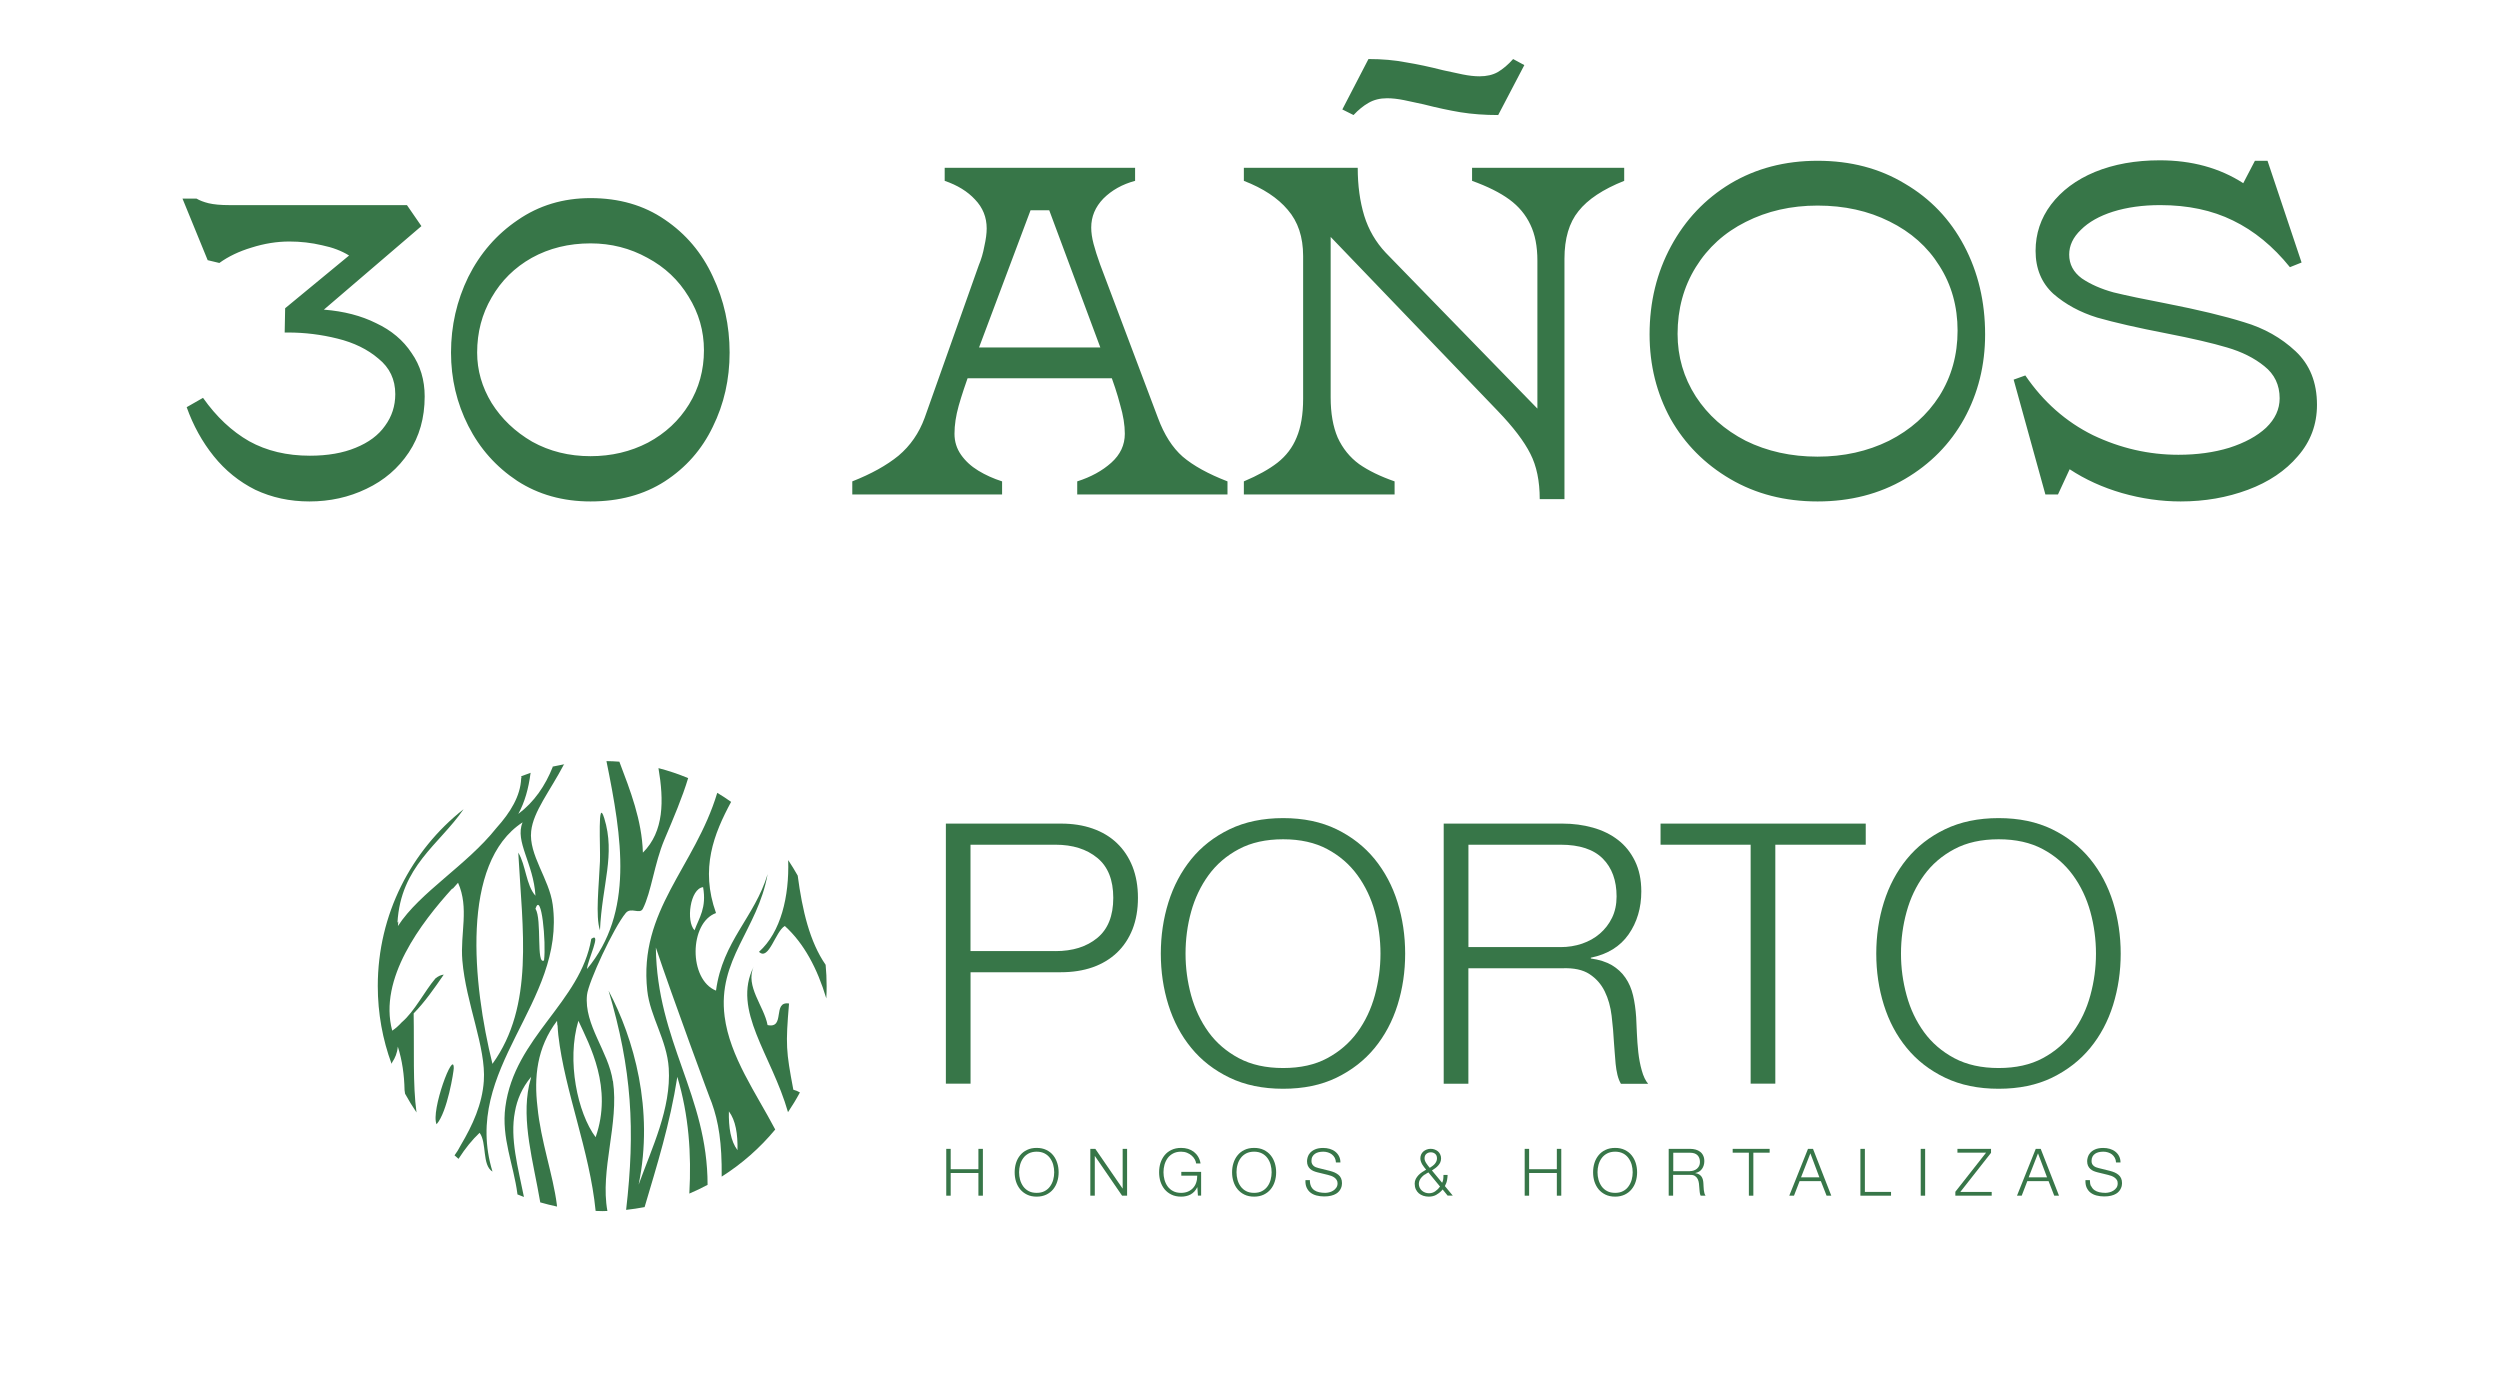 <svg width="450" height="248" viewBox="0 0 450 248" fill="none" xmlns="http://www.w3.org/2000/svg">
<path d="M55.694 90.26C52.166 90.26 48.918 89.56 45.95 88.16C43.038 86.704 40.546 84.688 38.474 82.112C36.402 79.536 34.778 76.596 33.602 73.292L36.542 71.612C38.95 75.028 41.722 77.632 44.858 79.424C47.994 81.16 51.634 82.028 55.778 82.028C58.97 82.028 61.714 81.552 64.01 80.6C66.362 79.648 68.126 78.332 69.302 76.652C70.534 74.972 71.15 73.068 71.15 70.94C71.15 68.308 70.142 66.18 68.126 64.556C66.166 62.876 63.702 61.672 60.734 60.944C57.822 60.216 54.854 59.852 51.83 59.852H51.242L51.326 55.484L62.834 45.992C61.49 45.152 59.866 44.536 57.962 44.144C56.058 43.696 54.098 43.472 52.082 43.472C49.842 43.472 47.574 43.836 45.278 44.564C43.038 45.236 41.106 46.16 39.482 47.336L37.382 46.832L32.846 35.744H35.366C35.926 36.08 36.654 36.36 37.55 36.584C38.502 36.808 39.734 36.92 41.246 36.92H73.25L75.854 40.7L58.298 55.736C61.882 56.016 65.018 56.828 67.706 58.172C70.45 59.46 72.578 61.252 74.09 63.548C75.658 65.788 76.442 68.392 76.442 71.36C76.442 75.224 75.49 78.584 73.586 81.44C71.682 84.296 69.134 86.48 65.942 87.992C62.806 89.504 59.39 90.26 55.694 90.26ZM106.298 90.26C101.314 90.26 96.918 89.028 93.11 86.564C89.302 84.044 86.362 80.74 84.29 76.652C82.218 72.564 81.182 68.168 81.182 63.464C81.182 58.648 82.218 54.112 84.29 49.856C86.418 45.6 89.386 42.184 93.194 39.608C97.002 36.976 101.37 35.66 106.298 35.66C111.45 35.66 115.902 36.948 119.654 39.524C123.462 42.1 126.346 45.516 128.306 49.772C130.322 54.028 131.33 58.592 131.33 63.464C131.33 68.28 130.322 72.732 128.306 76.82C126.346 80.908 123.462 84.184 119.654 86.648C115.902 89.056 111.45 90.26 106.298 90.26ZM106.298 82.112C110.05 82.112 113.494 81.3 116.63 79.676C119.766 77.996 122.23 75.7 124.022 72.788C125.814 69.876 126.71 66.628 126.71 63.044C126.71 59.572 125.786 56.352 123.938 53.384C122.146 50.416 119.682 48.092 116.546 46.412C113.41 44.676 109.994 43.808 106.298 43.808C102.378 43.808 98.85 44.676 95.714 46.412C92.634 48.148 90.226 50.528 88.49 53.552C86.754 56.52 85.886 59.824 85.886 63.464C85.886 66.656 86.754 69.68 88.49 72.536C90.282 75.392 92.718 77.716 95.798 79.508C98.934 81.244 102.434 82.112 106.298 82.112ZM153.412 86.648C156.828 85.304 159.6 83.764 161.728 82.028C163.856 80.236 165.424 77.968 166.432 75.224L176.176 47.756C176.624 46.692 176.96 45.544 177.184 44.312C177.464 43.08 177.604 42.016 177.604 41.12C177.604 39.104 176.904 37.368 175.504 35.912C174.16 34.456 172.34 33.336 170.044 32.552V30.2H204.316V32.552C202.02 33.168 200.116 34.232 198.604 35.744C197.148 37.256 196.42 38.992 196.42 40.952C196.42 41.848 196.56 42.828 196.84 43.892C197.12 44.956 197.512 46.188 198.016 47.588L208.432 75.224C209.552 78.248 211.036 80.572 212.884 82.196C214.788 83.82 217.476 85.304 220.948 86.648V89H193.9V86.648C196.364 85.864 198.408 84.744 200.032 83.288C201.656 81.832 202.468 80.096 202.468 78.08C202.468 76.512 202.188 74.776 201.628 72.872C201.124 70.912 200.424 68.784 199.528 66.488L188.86 37.844H185.5L174.748 66.488C173.796 69.064 173.068 71.248 172.564 73.04C172.06 74.832 171.808 76.512 171.808 78.08C171.808 79.48 172.2 80.74 172.984 81.86C173.768 82.98 174.804 83.932 176.092 84.716C177.38 85.5 178.808 86.144 180.376 86.648V89H153.412V86.648ZM174.076 62.54H199.948L201.964 68.084H172.396L174.076 62.54ZM277.151 89.84C277.151 86.592 276.591 83.876 275.471 81.692C274.351 79.452 272.391 76.876 269.591 73.964L237.083 40.112L239.519 39.188V71.528C239.519 74.384 239.939 76.792 240.779 78.752C241.675 80.712 242.963 82.308 244.643 83.54C246.323 84.716 248.451 85.752 251.027 86.648V89H223.895V86.648C226.415 85.584 228.431 84.464 229.943 83.288C231.511 82.056 232.659 80.544 233.387 78.752C234.171 76.904 234.563 74.58 234.563 71.78V46.076C234.563 42.66 233.639 39.888 231.791 37.76C229.999 35.632 227.367 33.896 223.895 32.552V30.2H244.391C244.391 33.392 244.783 36.276 245.567 38.852C246.351 41.372 247.639 43.584 249.431 45.488L279.587 76.484L276.731 77.072V46.916C276.731 44.34 276.311 42.184 275.471 40.448C274.631 38.656 273.371 37.144 271.691 35.912C270.011 34.68 267.771 33.56 264.971 32.552V30.2H292.355V32.552C288.547 34.064 285.803 35.884 284.123 38.012C282.443 40.084 281.603 42.94 281.603 46.58V89.84H277.151ZM241.619 19.7L246.323 10.628C248.787 10.628 251.027 10.824 253.043 11.216C255.115 11.552 257.355 12.028 259.763 12.644C260.995 12.924 262.171 13.176 263.291 13.4C264.411 13.624 265.419 13.736 266.315 13.736C267.603 13.736 268.695 13.484 269.591 12.98C270.543 12.42 271.467 11.636 272.363 10.628L274.379 11.72L269.675 20.708C267.211 20.708 264.943 20.54 262.871 20.204C260.855 19.868 258.643 19.392 256.235 18.776C255.003 18.496 253.827 18.244 252.707 18.02C251.587 17.796 250.579 17.684 249.683 17.684C248.395 17.684 247.275 17.964 246.323 18.524C245.427 19.028 244.531 19.756 243.635 20.708L241.619 19.7ZM327.164 90.26C321.284 90.26 316.048 88.916 311.456 86.228C306.864 83.54 303.28 79.928 300.704 75.392C298.184 70.8 296.924 65.732 296.924 60.188C296.924 54.364 298.212 49.072 300.788 44.312C303.364 39.552 306.92 35.8 311.456 33.056C316.048 30.312 321.284 28.94 327.164 28.94C333.1 28.94 338.336 30.312 342.872 33.056C347.464 35.744 351.02 39.468 353.54 44.228C356.06 48.988 357.32 54.308 357.32 60.188C357.32 65.732 356.06 70.8 353.54 75.392C351.02 79.928 347.464 83.54 342.872 86.228C338.28 88.916 333.044 90.26 327.164 90.26ZM327.164 82.196C331.868 82.196 336.152 81.244 340.016 79.34C343.88 77.38 346.904 74.692 349.088 71.276C351.272 67.804 352.364 63.884 352.364 59.516C352.364 55.148 351.272 51.256 349.088 47.84C346.96 44.424 343.964 41.764 340.1 39.86C336.292 37.956 331.98 37.004 327.164 37.004C322.404 37.004 318.092 37.984 314.228 39.944C310.42 41.848 307.424 44.564 305.24 48.092C303.056 51.62 301.964 55.624 301.964 60.104C301.964 64.192 303.056 67.944 305.24 71.36C307.424 74.72 310.42 77.38 314.228 79.34C318.092 81.244 322.404 82.196 327.164 82.196ZM392.529 90.26C389.001 90.26 385.473 89.756 381.945 88.748C378.473 87.74 375.337 86.312 372.537 84.464L370.437 89H368.169L362.457 68.336L364.557 67.58C367.805 72.34 371.865 75.924 376.737 78.332C381.665 80.684 386.789 81.86 392.109 81.86C395.469 81.86 398.521 81.44 401.265 80.6C404.065 79.704 406.277 78.5 407.901 76.988C409.525 75.42 410.337 73.656 410.337 71.696C410.337 69.288 409.413 67.356 407.565 65.9C405.773 64.444 403.533 63.324 400.845 62.54C398.213 61.756 394.601 60.916 390.009 60.02C384.801 59.012 380.629 58.06 377.493 57.164C374.413 56.212 371.781 54.784 369.597 52.88C367.469 50.92 366.405 48.344 366.405 45.152C366.405 42.072 367.329 39.3 369.177 36.836C371.081 34.316 373.713 32.356 377.073 30.956C380.489 29.556 384.381 28.856 388.749 28.856C394.517 28.856 399.529 30.228 403.785 32.972L405.885 28.94H408.153L414.285 47.252L412.185 48.092C409.161 44.34 405.745 41.54 401.937 39.692C398.185 37.844 393.817 36.92 388.833 36.92C385.697 36.92 382.869 37.312 380.349 38.096C377.885 38.88 375.953 39.972 374.553 41.372C373.153 42.716 372.453 44.2 372.453 45.824C372.453 47.56 373.209 48.988 374.721 50.108C376.289 51.172 378.193 52.012 380.433 52.628C382.729 53.188 385.921 53.86 390.009 54.644C395.721 55.764 400.369 56.884 403.953 58.004C407.537 59.068 410.617 60.804 413.193 63.212C415.769 65.62 417.057 68.84 417.057 72.872C417.057 76.4 415.909 79.48 413.613 82.112C411.373 84.744 408.377 86.76 404.625 88.16C400.873 89.56 396.841 90.26 392.529 90.26Z" fill="#377648"/>
<g clip-path="url(#clip0_1672_855)">
<path d="M189.988 171.2C193.084 171.2 195.587 170.418 197.508 168.836C199.42 167.262 200.389 164.863 200.389 161.62C200.389 158.378 199.429 155.988 197.508 154.414C195.587 152.84 193.084 152.049 189.988 152.049H174.69V171.192H189.988V171.2ZM190.974 148.248C193.066 148.248 194.961 148.54 196.659 149.134C198.357 149.727 199.823 150.596 201.041 151.757C202.259 152.918 203.193 154.328 203.854 155.988C204.505 157.656 204.831 159.531 204.831 161.62C204.831 163.71 204.505 165.594 203.854 167.262C203.193 168.922 202.259 170.332 201.041 171.493C199.815 172.645 198.357 173.522 196.659 174.116C194.961 174.709 193.066 175.002 190.974 175.002H174.699V195.064H170.257V148.248H190.983H190.974Z" fill="#377648"/>
<path d="M214.401 179.164C215.087 181.633 216.133 183.843 217.539 185.786C218.954 187.73 220.781 189.295 222.993 190.473C225.223 191.66 227.872 192.244 230.968 192.244C234.063 192.244 236.713 191.66 238.908 190.473C241.104 189.295 242.913 187.73 244.336 185.786C245.751 183.843 246.797 181.633 247.475 179.164C248.144 176.688 248.487 174.194 248.487 171.657C248.487 169.12 248.152 166.566 247.475 164.115C246.797 161.673 245.751 159.471 244.336 157.528C242.921 155.584 241.112 154.019 238.908 152.841C236.705 151.663 234.055 151.069 230.968 151.069C227.881 151.069 225.214 151.654 222.993 152.841C220.772 154.019 218.954 155.584 217.539 157.528C216.125 159.471 215.078 161.673 214.401 164.115C213.724 166.566 213.398 169.077 213.398 171.657C213.398 174.237 213.732 176.688 214.401 179.164ZM210.319 162.412C211.237 159.48 212.609 156.891 214.435 154.638C216.262 152.394 218.568 150.596 221.33 149.263C224.099 147.931 227.315 147.26 230.968 147.26C234.621 147.26 237.828 147.931 240.572 149.263C243.316 150.596 245.605 152.394 247.441 154.638C249.267 156.891 250.648 159.48 251.557 162.412C252.474 165.345 252.929 168.423 252.929 171.657C252.929 174.89 252.474 177.969 251.557 180.902C250.639 183.834 249.258 186.414 247.441 188.633C245.605 190.869 243.325 192.64 240.572 193.982C237.828 195.315 234.629 195.977 230.968 195.977C227.306 195.977 224.091 195.315 221.33 193.982C218.56 192.649 216.262 190.869 214.435 188.633C212.609 186.414 211.237 183.834 210.319 180.902C209.402 177.978 208.947 174.89 208.947 171.657C208.947 168.423 209.402 165.345 210.319 162.412Z" fill="#377648"/>
<path d="M280.918 170.478C282.273 170.478 283.55 170.272 284.777 169.859C285.994 169.438 287.066 168.844 287.975 168.053C288.893 167.262 289.622 166.316 290.17 165.198C290.711 164.08 290.985 162.807 290.985 161.362C290.985 158.482 290.153 156.203 288.498 154.543C286.843 152.883 284.314 152.049 280.918 152.049H264.317V170.47H280.918V170.478ZM281.252 148.248C283.165 148.248 284.991 148.489 286.706 148.97C288.43 149.452 289.93 150.183 291.216 151.172C292.503 152.152 293.523 153.416 294.286 154.973C295.05 156.529 295.435 158.353 295.435 160.451C295.435 163.426 294.672 166.006 293.146 168.191C291.62 170.375 289.356 171.768 286.346 172.387V172.525C287.872 172.74 289.133 173.144 290.136 173.729C291.131 174.322 291.954 175.079 292.58 175.999C293.214 176.919 293.669 177.977 293.952 179.181C294.235 180.385 294.415 181.683 294.509 183.085C294.552 183.868 294.595 184.84 294.638 185.975C294.681 187.11 294.775 188.254 294.895 189.415C295.024 190.575 295.23 191.668 295.521 192.691C295.804 193.714 296.181 194.514 296.662 195.082H291.765C291.508 194.643 291.294 194.11 291.139 193.474C290.985 192.837 290.882 192.184 290.813 191.504C290.753 190.825 290.693 190.163 290.651 189.501C290.608 188.847 290.565 188.279 290.522 187.798C290.436 186.138 290.29 184.487 290.093 182.844C289.896 181.202 289.484 179.74 288.85 178.45C288.224 177.16 287.298 176.119 286.106 175.337C284.914 174.554 283.267 174.202 281.175 174.288H264.308V195.073H259.866V148.248H281.244H281.252Z" fill="#377648"/>
<path d="M335.832 148.248V152.049H319.557V195.056H315.115V152.049H298.899V148.248H335.832Z" fill="#377648"/>
<path d="M343.19 179.164C343.859 181.633 344.913 183.843 346.328 185.786C347.743 187.73 349.57 189.295 351.782 190.473C354.012 191.66 356.67 192.244 359.757 192.244C362.844 192.244 365.493 191.66 367.697 190.473C369.901 189.295 371.702 187.73 373.125 185.786C374.54 183.843 375.595 181.633 376.264 179.164C376.941 176.688 377.276 174.194 377.276 171.657C377.276 169.12 376.941 166.566 376.264 164.115C375.586 161.673 374.54 159.471 373.125 157.528C371.71 155.584 369.901 154.019 367.697 152.841C365.493 151.663 362.852 151.069 359.757 151.069C356.661 151.069 354.003 151.654 351.782 152.841C349.561 154.019 347.743 155.584 346.328 157.528C344.913 159.471 343.859 161.673 343.19 164.115C342.512 166.566 342.178 169.077 342.178 171.657C342.178 174.237 342.512 176.688 343.19 179.164ZM339.1 162.412C340.017 159.48 341.389 156.891 343.216 154.638C345.051 152.394 347.34 150.596 350.11 149.263C352.88 147.931 356.095 147.26 359.757 147.26C363.418 147.26 366.617 147.931 369.369 149.263C372.113 150.596 374.403 152.394 376.238 154.638C378.064 156.891 379.436 159.48 380.354 162.412C381.263 165.345 381.726 168.423 381.726 171.657C381.726 174.89 381.263 177.969 380.354 180.902C379.436 183.834 378.064 186.414 376.238 188.633C374.403 190.869 372.113 192.64 369.369 193.982C366.617 195.315 363.418 195.977 359.757 195.977C356.095 195.977 352.88 195.315 350.11 193.982C347.34 192.649 345.042 190.869 343.216 188.633C341.389 186.414 340.017 183.834 339.1 180.902C338.182 177.978 337.728 174.89 337.728 171.657C337.728 168.423 338.182 165.345 339.1 162.412Z" fill="#377648"/>
<path d="M171.124 206.795V210.458H176.114V206.795H176.92V215.223H176.114V211.138H171.124V215.223H170.326V206.795H171.124Z" fill="#377648"/>
<path d="M183.617 212.359C183.737 212.806 183.934 213.202 184.183 213.554C184.44 213.907 184.766 214.191 185.161 214.397C185.564 214.612 186.035 214.715 186.601 214.715C187.167 214.715 187.63 214.612 188.033 214.397C188.428 214.191 188.754 213.907 189.011 213.554C189.26 213.202 189.457 212.806 189.577 212.359C189.697 211.912 189.757 211.465 189.757 211.009C189.757 210.553 189.697 210.089 189.577 209.65C189.457 209.212 189.26 208.816 189.011 208.463C188.754 208.111 188.428 207.827 188.033 207.621C187.639 207.414 187.159 207.302 186.601 207.302C186.044 207.302 185.564 207.414 185.161 207.621C184.766 207.836 184.432 208.111 184.183 208.463C183.934 208.807 183.737 209.203 183.617 209.65C183.497 210.089 183.437 210.544 183.437 211.009C183.437 211.473 183.497 211.912 183.617 212.359ZM182.88 209.349C183.043 208.825 183.291 208.352 183.626 207.947C183.952 207.543 184.372 207.216 184.869 206.984C185.366 206.743 185.941 206.623 186.601 206.623C187.262 206.623 187.828 206.743 188.333 206.984C188.831 207.225 189.242 207.543 189.568 207.947C189.894 208.352 190.143 208.825 190.306 209.349C190.477 209.874 190.554 210.433 190.554 211.017C190.554 211.602 190.477 212.153 190.306 212.677C190.143 213.21 189.894 213.666 189.568 214.07C189.242 214.475 188.822 214.793 188.333 215.033C187.836 215.266 187.262 215.395 186.601 215.395C185.941 215.395 185.358 215.274 184.869 215.033C184.372 214.793 183.952 214.466 183.626 214.07C183.3 213.666 183.051 213.202 182.88 212.677C182.717 212.153 182.64 211.594 182.64 211.017C182.64 210.441 182.717 209.874 182.88 209.349Z" fill="#377648"/>
<path d="M197.157 206.795L202.054 213.924H202.079V206.795H202.877V215.223H201.976L197.089 208.093H197.063V215.223H196.257V206.795H197.157Z" fill="#377648"/>
<path d="M215.627 215.231L215.524 213.701H215.507C215.361 213.993 215.19 214.251 214.984 214.475C214.778 214.69 214.547 214.87 214.298 215.008C214.05 215.145 213.775 215.24 213.492 215.3C213.209 215.369 212.909 215.395 212.6 215.395C211.94 215.395 211.357 215.274 210.868 215.033C210.371 214.793 209.951 214.466 209.625 214.07C209.299 213.666 209.05 213.202 208.879 212.677C208.716 212.153 208.639 211.594 208.639 211.017C208.639 210.441 208.716 209.882 208.879 209.349C209.05 208.825 209.299 208.352 209.625 207.947C209.951 207.543 210.371 207.216 210.868 206.984C211.366 206.743 211.94 206.623 212.6 206.623C213.038 206.623 213.449 206.675 213.844 206.795C214.23 206.915 214.581 207.096 214.89 207.328C215.19 207.569 215.456 207.853 215.662 208.205C215.876 208.549 216.022 208.954 216.099 209.418H215.301C215.276 209.177 215.199 208.928 215.053 208.678C214.916 208.429 214.736 208.214 214.504 208.008C214.272 207.801 213.998 207.638 213.672 207.5C213.355 207.371 212.986 207.302 212.592 207.302C212.034 207.302 211.554 207.414 211.16 207.621C210.757 207.836 210.431 208.111 210.174 208.463C209.925 208.807 209.736 209.203 209.608 209.65C209.488 210.089 209.428 210.544 209.428 211.009C209.428 211.473 209.488 211.912 209.608 212.359C209.736 212.806 209.916 213.202 210.174 213.554C210.431 213.907 210.757 214.191 211.16 214.397C211.554 214.612 212.043 214.715 212.592 214.715C213.055 214.715 213.466 214.638 213.835 214.483C214.195 214.328 214.504 214.113 214.753 213.838C215.001 213.563 215.199 213.236 215.319 212.858C215.447 212.479 215.507 212.067 215.499 211.619H212.635V210.931H216.202V215.214H215.627V215.231Z" fill="#377648"/>
<path d="M222.753 212.359C222.873 212.806 223.062 213.202 223.319 213.554C223.568 213.907 223.902 214.191 224.296 214.397C224.699 214.612 225.18 214.715 225.737 214.715C226.294 214.715 226.766 214.612 227.169 214.397C227.564 214.191 227.889 213.907 228.147 213.554C228.404 213.202 228.593 212.806 228.713 212.359C228.833 211.912 228.893 211.465 228.893 211.009C228.893 210.553 228.833 210.089 228.713 209.65C228.593 209.212 228.404 208.816 228.147 208.463C227.889 208.111 227.564 207.827 227.169 207.621C226.766 207.414 226.294 207.302 225.737 207.302C225.18 207.302 224.699 207.414 224.296 207.621C223.902 207.836 223.568 208.111 223.319 208.463C223.062 208.807 222.873 209.203 222.753 209.65C222.624 210.089 222.573 210.544 222.573 211.009C222.573 211.473 222.633 211.912 222.753 212.359ZM222.024 209.349C222.187 208.825 222.436 208.352 222.77 207.947C223.096 207.543 223.508 207.216 224.005 206.984C224.502 206.743 225.077 206.623 225.746 206.623C226.414 206.623 226.98 206.743 227.478 206.984C227.967 207.225 228.387 207.543 228.713 207.947C229.047 208.352 229.287 208.825 229.459 209.349C229.622 209.874 229.707 210.433 229.707 211.017C229.707 211.602 229.622 212.153 229.459 212.677C229.296 213.21 229.047 213.666 228.713 214.07C228.387 214.475 227.967 214.793 227.478 215.033C226.98 215.266 226.406 215.395 225.746 215.395C225.085 215.395 224.502 215.274 224.005 215.033C223.508 214.793 223.096 214.466 222.77 214.07C222.436 213.666 222.187 213.202 222.024 212.677C221.853 212.153 221.775 211.594 221.775 211.017C221.775 210.441 221.853 209.874 222.024 209.349Z" fill="#377648"/>
<path d="M235.984 213.536C236.13 213.829 236.319 214.061 236.567 214.233C236.816 214.405 237.107 214.525 237.45 214.603C237.785 214.672 238.145 214.715 238.531 214.715C238.745 214.715 238.985 214.68 239.251 214.62C239.508 214.56 239.749 214.457 239.972 214.319C240.194 214.181 240.383 214.001 240.529 213.786C240.683 213.571 240.76 213.304 240.76 213.003C240.76 212.771 240.709 212.565 240.597 212.393C240.495 212.221 240.349 212.074 240.186 211.954C240.014 211.834 239.834 211.739 239.629 211.662C239.423 211.584 239.225 211.524 239.028 211.481L237.159 211.025C236.91 210.965 236.679 210.888 236.447 210.793C236.216 210.698 236.01 210.569 235.838 210.415C235.667 210.26 235.521 210.062 235.418 209.839C235.315 209.615 235.264 209.331 235.264 209.004C235.264 208.798 235.307 208.557 235.384 208.282C235.461 208.007 235.607 207.749 235.821 207.508C236.044 207.267 236.336 207.052 236.713 206.889C237.09 206.725 237.579 206.631 238.162 206.631C238.582 206.631 238.968 206.682 239.354 206.794C239.723 206.906 240.057 207.069 240.34 207.293C240.623 207.517 240.846 207.783 241.018 208.11C241.189 208.437 241.275 208.815 241.275 209.245H240.469C240.452 208.927 240.383 208.652 240.254 208.402C240.126 208.162 239.954 207.964 239.749 207.8C239.543 207.637 239.303 207.517 239.028 207.431C238.762 207.345 238.471 207.302 238.179 207.302C237.905 207.302 237.639 207.336 237.382 207.388C237.125 207.448 236.902 207.542 236.713 207.671C236.516 207.8 236.361 207.972 236.241 208.179C236.121 208.394 236.061 208.66 236.061 208.97C236.061 209.168 236.096 209.34 236.164 209.477C236.233 209.624 236.327 209.753 236.439 209.847C236.559 209.95 236.687 210.036 236.842 210.097C236.996 210.157 237.159 210.208 237.33 210.251L239.38 210.759C239.671 210.836 239.954 210.931 240.22 211.042C240.477 211.163 240.709 211.3 240.915 211.464C241.121 211.627 241.275 211.842 241.386 212.083C241.498 212.324 241.558 212.625 241.558 212.969C241.558 213.063 241.549 213.192 241.524 213.347C241.506 213.502 241.464 213.674 241.386 213.846C241.318 214.027 241.206 214.199 241.069 214.379C240.932 214.56 240.743 214.723 240.503 214.869C240.263 215.016 239.963 215.136 239.611 215.222C239.26 215.316 238.831 215.359 238.342 215.359C237.853 215.359 237.39 215.299 236.962 215.187C236.541 215.076 236.173 214.895 235.881 214.663C235.581 214.431 235.358 214.121 235.187 213.751C235.024 213.382 234.955 212.934 234.981 212.418H235.778C235.77 212.848 235.838 213.21 235.976 213.502" fill="#377648"/>
<path d="M256.744 207.699C256.521 207.888 256.419 208.154 256.419 208.516C256.419 208.662 256.444 208.817 256.513 208.971C256.573 209.126 256.65 209.272 256.753 209.419C256.847 209.565 256.95 209.711 257.053 209.84C257.165 209.978 257.268 210.098 257.362 210.21C257.508 210.115 257.662 210.012 257.816 209.9C257.962 209.797 258.108 209.668 258.236 209.53C258.357 209.393 258.459 209.238 258.537 209.066C258.622 208.894 258.657 208.705 258.657 208.507C258.657 208.146 258.554 207.879 258.331 207.69C258.116 207.509 257.851 207.415 257.542 207.415C257.233 207.415 256.976 207.509 256.753 207.69M256.496 211.388C256.29 211.517 256.101 211.672 255.938 211.852C255.775 212.024 255.638 212.222 255.544 212.42C255.441 212.626 255.39 212.858 255.39 213.108C255.39 213.357 255.45 213.572 255.544 213.787C255.647 213.994 255.775 214.166 255.947 214.32C256.118 214.467 256.316 214.587 256.53 214.664C256.753 214.742 256.976 214.785 257.216 214.785C257.645 214.785 258.022 214.664 258.348 214.432C258.682 214.2 258.965 213.916 259.205 213.581L257.113 211.035C256.907 211.139 256.702 211.268 256.504 211.405M258.571 215.051C258.151 215.284 257.696 215.395 257.199 215.395C256.839 215.395 256.496 215.344 256.187 215.241C255.878 215.137 255.613 214.983 255.381 214.793C255.158 214.596 254.978 214.355 254.841 214.062C254.712 213.77 254.644 213.435 254.644 213.048C254.644 212.747 254.712 212.471 254.832 212.222C254.961 211.973 255.124 211.74 255.321 211.534C255.518 211.328 255.741 211.147 255.99 210.975C256.239 210.812 256.479 210.666 256.702 210.537C256.582 210.39 256.461 210.236 256.341 210.089C256.221 209.935 256.11 209.771 256.007 209.608C255.913 209.436 255.827 209.272 255.767 209.083C255.698 208.903 255.664 208.705 255.664 208.507C255.664 208.249 255.715 208.008 255.81 207.802C255.904 207.587 256.041 207.415 256.213 207.26C256.384 207.114 256.581 207.002 256.804 206.916C257.027 206.83 257.268 206.787 257.533 206.787C257.799 206.787 258.031 206.83 258.254 206.916C258.477 207.002 258.682 207.114 258.845 207.26C259.017 207.415 259.145 207.587 259.24 207.802C259.343 208.008 259.394 208.24 259.394 208.507C259.394 208.774 259.343 208.997 259.257 209.212C259.163 209.419 259.043 209.616 258.88 209.788C258.734 209.96 258.554 210.124 258.365 210.261C258.168 210.408 257.962 210.545 257.748 210.683L259.583 212.901C259.686 212.695 259.754 212.489 259.78 212.274C259.814 212.067 259.823 211.801 259.823 211.483H260.569C260.569 211.723 260.535 212.024 260.475 212.394C260.415 212.764 260.277 213.134 260.08 213.495L261.495 215.206H260.569L259.677 214.105C259.368 214.484 259.008 214.793 258.579 215.026" fill="#377648"/>
<path d="M275.241 206.795V210.458H280.231V206.795H281.029V215.223H280.231V211.138H275.241V215.223H274.443V206.795H275.241Z" fill="#377648"/>
<path d="M287.734 212.359C287.863 212.806 288.052 213.202 288.3 213.554C288.558 213.907 288.883 214.191 289.286 214.397C289.689 214.612 290.161 214.715 290.727 214.715C291.293 214.715 291.756 214.612 292.159 214.397C292.554 214.191 292.879 213.907 293.128 213.554C293.385 213.202 293.574 212.806 293.703 212.359C293.823 211.912 293.883 211.465 293.883 211.009C293.883 210.553 293.823 210.089 293.703 209.65C293.574 209.212 293.385 208.816 293.128 208.463C292.879 208.111 292.554 207.827 292.159 207.621C291.756 207.414 291.284 207.302 290.727 207.302C290.17 207.302 289.689 207.414 289.286 207.621C288.883 207.836 288.558 208.111 288.3 208.463C288.052 208.807 287.863 209.203 287.734 209.65C287.614 210.089 287.554 210.544 287.554 211.009C287.554 211.473 287.614 211.912 287.734 212.359ZM286.997 209.349C287.16 208.825 287.409 208.352 287.743 207.947C288.069 207.543 288.489 207.216 288.986 206.984C289.484 206.743 290.058 206.623 290.727 206.623C291.396 206.623 291.953 206.743 292.451 206.984C292.948 207.225 293.36 207.543 293.685 207.947C294.011 208.352 294.269 208.825 294.431 209.349C294.594 209.874 294.68 210.433 294.68 211.017C294.68 211.602 294.594 212.153 294.431 212.677C294.269 213.21 294.02 213.666 293.685 214.07C293.36 214.475 292.948 214.793 292.451 215.033C291.953 215.266 291.379 215.395 290.727 215.395C290.075 215.395 289.484 215.274 288.986 215.033C288.489 214.793 288.069 214.466 287.743 214.07C287.417 213.666 287.168 213.202 286.997 212.677C286.834 212.153 286.757 211.594 286.757 211.017C286.757 210.441 286.834 209.874 286.997 209.349Z" fill="#377648"/>
<path d="M304.181 210.802C304.421 210.802 304.653 210.768 304.876 210.691C305.09 210.613 305.279 210.51 305.45 210.372C305.613 210.226 305.75 210.054 305.845 209.856C305.939 209.659 305.99 209.426 305.99 209.168C305.99 208.652 305.845 208.24 305.545 207.939C305.244 207.638 304.79 207.491 304.181 207.491H301.188V210.811H304.181V210.802ZM304.233 206.795C304.576 206.795 304.901 206.838 305.219 206.924C305.527 207.01 305.802 207.148 306.025 207.319C306.256 207.491 306.445 207.724 306.574 208.007C306.711 208.283 306.779 208.618 306.779 208.996C306.779 209.53 306.642 209.994 306.368 210.39C306.093 210.785 305.69 211.035 305.141 211.146V211.164C305.416 211.207 305.647 211.275 305.828 211.387C306.008 211.49 306.153 211.628 306.273 211.791C306.385 211.955 306.471 212.152 306.522 212.359C306.574 212.582 306.608 212.815 306.616 213.064C306.625 213.202 306.634 213.382 306.642 213.58C306.651 213.786 306.668 213.993 306.685 214.199C306.711 214.406 306.745 214.603 306.796 214.784C306.857 214.973 306.917 215.111 307.002 215.223H306.119C306.076 215.137 306.042 215.042 306.008 214.93C305.982 214.818 305.965 214.698 305.948 214.578C305.939 214.457 305.922 214.337 305.913 214.225C305.905 214.105 305.905 214.001 305.888 213.915C305.87 213.614 305.845 213.322 305.81 213.021C305.776 212.729 305.699 212.462 305.587 212.23C305.467 211.998 305.304 211.817 305.09 211.671C304.876 211.533 304.576 211.465 304.207 211.482H301.163V215.223H300.365V206.795H304.207H304.233Z" fill="#377648"/>
<path d="M318.536 206.795V207.483H315.603V215.223H314.797V207.483H311.882V206.795H318.536Z" fill="#377648"/>
<path d="M327.489 211.92L325.868 207.603L324.187 211.92H327.489ZM326.34 206.795L329.632 215.223H328.784L327.755 212.6H323.93L322.918 215.223H322.069L325.439 206.795H326.331H326.34Z" fill="#377648"/>
<path d="M335.678 206.795V214.543H340.386V215.223H334.872V206.795H335.678Z" fill="#377648"/>
<path d="M346.525 206.795H345.728V215.223H346.525V206.795Z" fill="#377648"/>
<path d="M358.385 206.795V207.509L352.862 214.543H358.505V215.223H351.962V214.517L357.493 207.483H352.339V206.795H358.385Z" fill="#377648"/>
<path d="M368.468 211.92L366.839 207.603L365.159 211.92H368.468ZM367.328 206.795L370.621 215.223H369.763L368.743 212.6H364.918L363.907 215.223H363.058L366.436 206.795H367.328Z" fill="#377648"/>
<path d="M376.435 213.536C376.572 213.829 376.769 214.061 377.018 214.233C377.266 214.405 377.558 214.525 377.892 214.603C378.227 214.672 378.587 214.715 378.973 214.715C379.187 214.715 379.427 214.68 379.684 214.62C379.942 214.56 380.182 214.457 380.405 214.319C380.628 214.181 380.816 214.001 380.971 213.786C381.116 213.571 381.185 213.304 381.185 213.003C381.185 212.771 381.142 212.565 381.031 212.393C380.919 212.221 380.782 212.074 380.611 211.954C380.439 211.834 380.259 211.739 380.053 211.662C379.847 211.584 379.65 211.524 379.453 211.481L377.584 211.025C377.335 210.965 377.103 210.888 376.863 210.793C376.64 210.698 376.435 210.569 376.263 210.415C376.092 210.26 375.946 210.062 375.843 209.839C375.74 209.615 375.688 209.331 375.688 209.004C375.688 208.798 375.723 208.557 375.809 208.282C375.886 208.007 376.031 207.749 376.246 207.508C376.46 207.267 376.752 207.052 377.129 206.889C377.506 206.725 377.995 206.631 378.578 206.631C378.998 206.631 379.393 206.682 379.77 206.794C380.139 206.906 380.473 207.069 380.756 207.293C381.039 207.517 381.271 207.783 381.434 208.11C381.605 208.437 381.691 208.815 381.691 209.245H380.885C380.876 208.927 380.799 208.652 380.662 208.402C380.533 208.162 380.362 207.964 380.165 207.8C379.959 207.637 379.719 207.517 379.444 207.431C379.17 207.345 378.887 207.302 378.587 207.302C378.312 207.302 378.047 207.336 377.789 207.388C377.532 207.448 377.309 207.542 377.121 207.671C376.923 207.8 376.778 207.972 376.657 208.179C376.546 208.394 376.477 208.66 376.477 208.97C376.477 209.168 376.512 209.34 376.572 209.477C376.64 209.624 376.735 209.753 376.855 209.847C376.975 209.95 377.112 210.036 377.258 210.097C377.412 210.157 377.584 210.208 377.746 210.251L379.796 210.759C380.096 210.836 380.37 210.931 380.636 211.042C380.894 211.163 381.134 211.3 381.322 211.464C381.528 211.627 381.682 211.842 381.794 212.083C381.905 212.324 381.965 212.625 381.965 212.969C381.965 213.063 381.957 213.192 381.931 213.347C381.914 213.502 381.862 213.674 381.785 213.846C381.717 214.027 381.605 214.199 381.468 214.379C381.331 214.56 381.142 214.723 380.902 214.869C380.662 215.016 380.37 215.136 380.01 215.222C379.659 215.316 379.239 215.359 378.741 215.359C378.244 215.359 377.789 215.299 377.361 215.187C376.94 215.076 376.58 214.895 376.28 214.663C375.98 214.431 375.757 214.121 375.586 213.751C375.423 213.382 375.363 212.934 375.38 212.418H376.177C376.177 212.848 376.237 213.21 376.374 213.502" fill="#377648"/>
<path d="M94.059 148.042C92.627 151.481 96.04 155.394 96.383 161.233C94.677 159.316 94.66 155.712 93.288 153.468C94.042 167.382 96.195 181.021 88.64 191.496C85.099 177.126 82.861 155.343 94.051 148.033M97.927 172.877C96.469 173.789 97.592 165.482 96.383 163.564C97.455 160.296 98.33 169.609 97.927 172.877ZM99.479 162.79C98.862 158.215 95.14 153.872 95.612 149.598C95.997 146.055 98.99 142.409 101.494 137.627L101.605 137.559C100.877 137.688 100.156 137.834 99.445 137.997L99.496 138.04C98.141 141.446 96.169 144.344 93.296 146.502C94.463 144.387 95.14 141.91 95.492 139.201L95.552 139.098C94.968 139.296 94.385 139.502 93.802 139.726V139.82L93.888 139.794C93.871 139.915 93.837 140.027 93.811 140.147C93.674 143.277 91.899 146.21 89.36 149.031C83.992 155.781 75.58 160.588 71.627 166.686C71.644 166.41 71.67 166.144 71.696 165.869L71.541 166.092C72.125 155.893 79.053 152.049 83.444 145.659C74.037 153.064 68 164.57 68 177.487C68 182.406 68.875 187.118 70.478 191.478C70.513 191.375 70.564 191.281 70.615 191.186C71.121 190.429 71.499 189.543 71.61 188.391C72.399 190.859 72.768 193.508 72.819 196.217C72.871 196.466 72.896 196.681 72.913 196.87C73.548 198.031 74.234 199.149 74.972 200.241C74.285 195.236 74.577 188.976 74.457 182.414C76.498 180.325 78.187 177.882 79.876 175.431C79.362 175.483 78.865 175.724 78.384 176.111C76.489 178.312 74.611 182.079 72.33 183.997C71.773 184.607 71.198 185.132 70.598 185.519C68.094 176.145 75.829 166.084 81.428 159.909L81.463 160.004C81.797 159.625 82.132 159.255 82.449 158.894C84.481 163.461 82.818 168.019 83.221 172.869C83.872 180.634 87.517 188.52 87.088 194.591C86.796 198.754 85.099 202.477 82.955 206.106C82.569 206.854 82.183 207.482 81.814 207.964C82.055 208.17 82.295 208.385 82.535 208.592L82.62 208.463C83.752 206.7 84.996 205.16 86.325 203.905C87.671 205.659 86.719 209.718 88.649 210.888C82.955 192.244 101.897 180.574 99.479 162.773" fill="#377648"/>
<path d="M107.213 204.696C103.972 200.362 101.948 190.954 104.109 183.739C106.141 188.133 110.326 195.779 107.213 204.696ZM110.309 194.609C109.537 189.251 105.104 184.504 105.661 179.095C105.893 176.782 110.463 166.961 112.633 164.347C113.576 163.203 115.171 164.674 115.72 163.564C117.246 160.537 117.786 155.42 119.587 151.146C121.199 147.345 122.854 143.45 123.866 140.061C122.142 139.339 120.359 138.737 118.524 138.264C119.51 144.086 119.553 149.65 115.72 153.477C115.54 147.612 113.456 142.315 111.484 137.103C110.712 137.043 109.94 137.009 109.16 137C111.981 150.888 114.133 164.226 105.661 174.426C105.738 172.886 108.388 167.623 106.433 168.991C104.503 180.445 92.618 186.654 90.963 199.253C90.226 204.817 92.447 209.615 93.133 214.896V214.99C93.528 215.154 93.905 215.308 94.308 215.455C93.262 210.183 91.752 204.937 92.687 200.113C93.073 197.92 93.956 195.813 95.611 193.826C95.585 193.912 95.568 193.99 95.551 194.076L95.568 194.05C95.44 194.471 95.328 194.901 95.234 195.331C93.845 201.893 95.989 209.065 97.232 216.349H97.223L97.24 216.426C98.235 216.71 99.247 216.968 100.267 217.183V217.123H100.259C100.25 217.028 100.242 216.934 100.233 216.839C99.556 211.481 97.326 205.35 96.743 199.227C96.117 193.93 96.597 188.606 100.267 183.748C100.276 184.023 100.31 184.298 100.327 184.565L100.362 184.53C100.387 185.132 100.439 185.734 100.499 186.345C101.648 196.406 106.141 207.104 107.213 217.966C107.616 217.983 108.019 218 108.422 218C108.722 218 109.023 217.983 109.331 217.974C107.985 210.561 111.449 202.297 110.335 194.6" fill="#377648"/>
<path d="M78.582 202.366C80.545 200.155 81.677 192.803 81.677 192.278C81.694 188.735 77.493 199.983 78.582 202.366Z" fill="#377648"/>
<path d="M132.75 207.028C131.523 205.411 131.138 202.951 131.198 200.045C132.415 201.661 132.81 204.121 132.75 207.028ZM126.559 159.687C127.21 163.445 125.847 165.173 125.015 167.452C123.454 165.835 124.209 159.953 126.559 159.687ZM138.169 157.356C135.837 165.096 130.066 169.404 128.882 178.313C123.926 176.327 124.046 166.085 128.882 164.348C126.001 156.316 128.505 150.089 131.601 144.336C130.786 143.76 129.963 143.218 129.105 142.711C125.066 156.118 114.922 163.84 116.509 178.313C117.015 182.983 120.05 187.197 120.376 192.279C120.83 199.555 117.323 206.649 114.957 213.237C117.735 199.735 114.108 186.939 109.537 178.313C113.747 192.443 114.365 203.416 112.701 217.777C113.825 217.657 114.931 217.485 116.028 217.278C118.258 209.737 120.599 202.298 121.919 193.836C123.986 200.741 124.475 207.673 124.08 214.845C125.204 214.372 126.293 213.847 127.365 213.271C127.365 197.138 118.266 187.532 118.052 170.557C120.968 179.294 128.085 198.574 128.111 198.497C129.337 201.894 129.963 205.712 129.903 211.792C133.547 209.487 136.797 206.623 139.541 203.313C136.103 196.768 131.361 190.181 130.434 182.974C129.114 172.672 136.368 167.4 138.169 157.365" fill="#377648"/>
<path d="M148.605 173.652C145.75 169.524 144.42 163.891 143.589 157.613C143.048 156.659 142.483 155.721 141.874 154.818C142.079 161.363 140.57 167.778 136.617 171.33C138.384 173.041 139.584 167.623 141.265 166.677C144.712 169.79 147.13 174.348 148.734 179.714C148.777 178.983 148.794 178.244 148.794 177.496C148.794 176.206 148.734 174.924 148.614 173.66" fill="#377648"/>
<path d="M142.037 180.635C138.95 180.136 141.445 185.219 138.161 184.513C137.552 181.142 134.088 177.505 135.666 173.996C131.704 181.891 138.881 189.819 141.84 200.191C142.611 199.047 143.332 197.86 143.983 196.639C143.632 196.433 143.246 196.261 142.8 196.149C141.479 189.131 141.402 188.125 142.028 180.626" fill="#377648"/>
<path d="M107.994 167.451C108.38 159.144 110.807 153.881 108.766 147.276C107.539 143.294 108.097 152.582 107.994 155.033C107.814 159.436 107.154 164.931 107.994 167.451Z" fill="#377648"/>
</g>
<defs>
<clipPath id="clip0_1672_855">
<rect width="314" height="81" fill="white" transform="translate(68 137)"/>
</clipPath>
</defs>
</svg>
